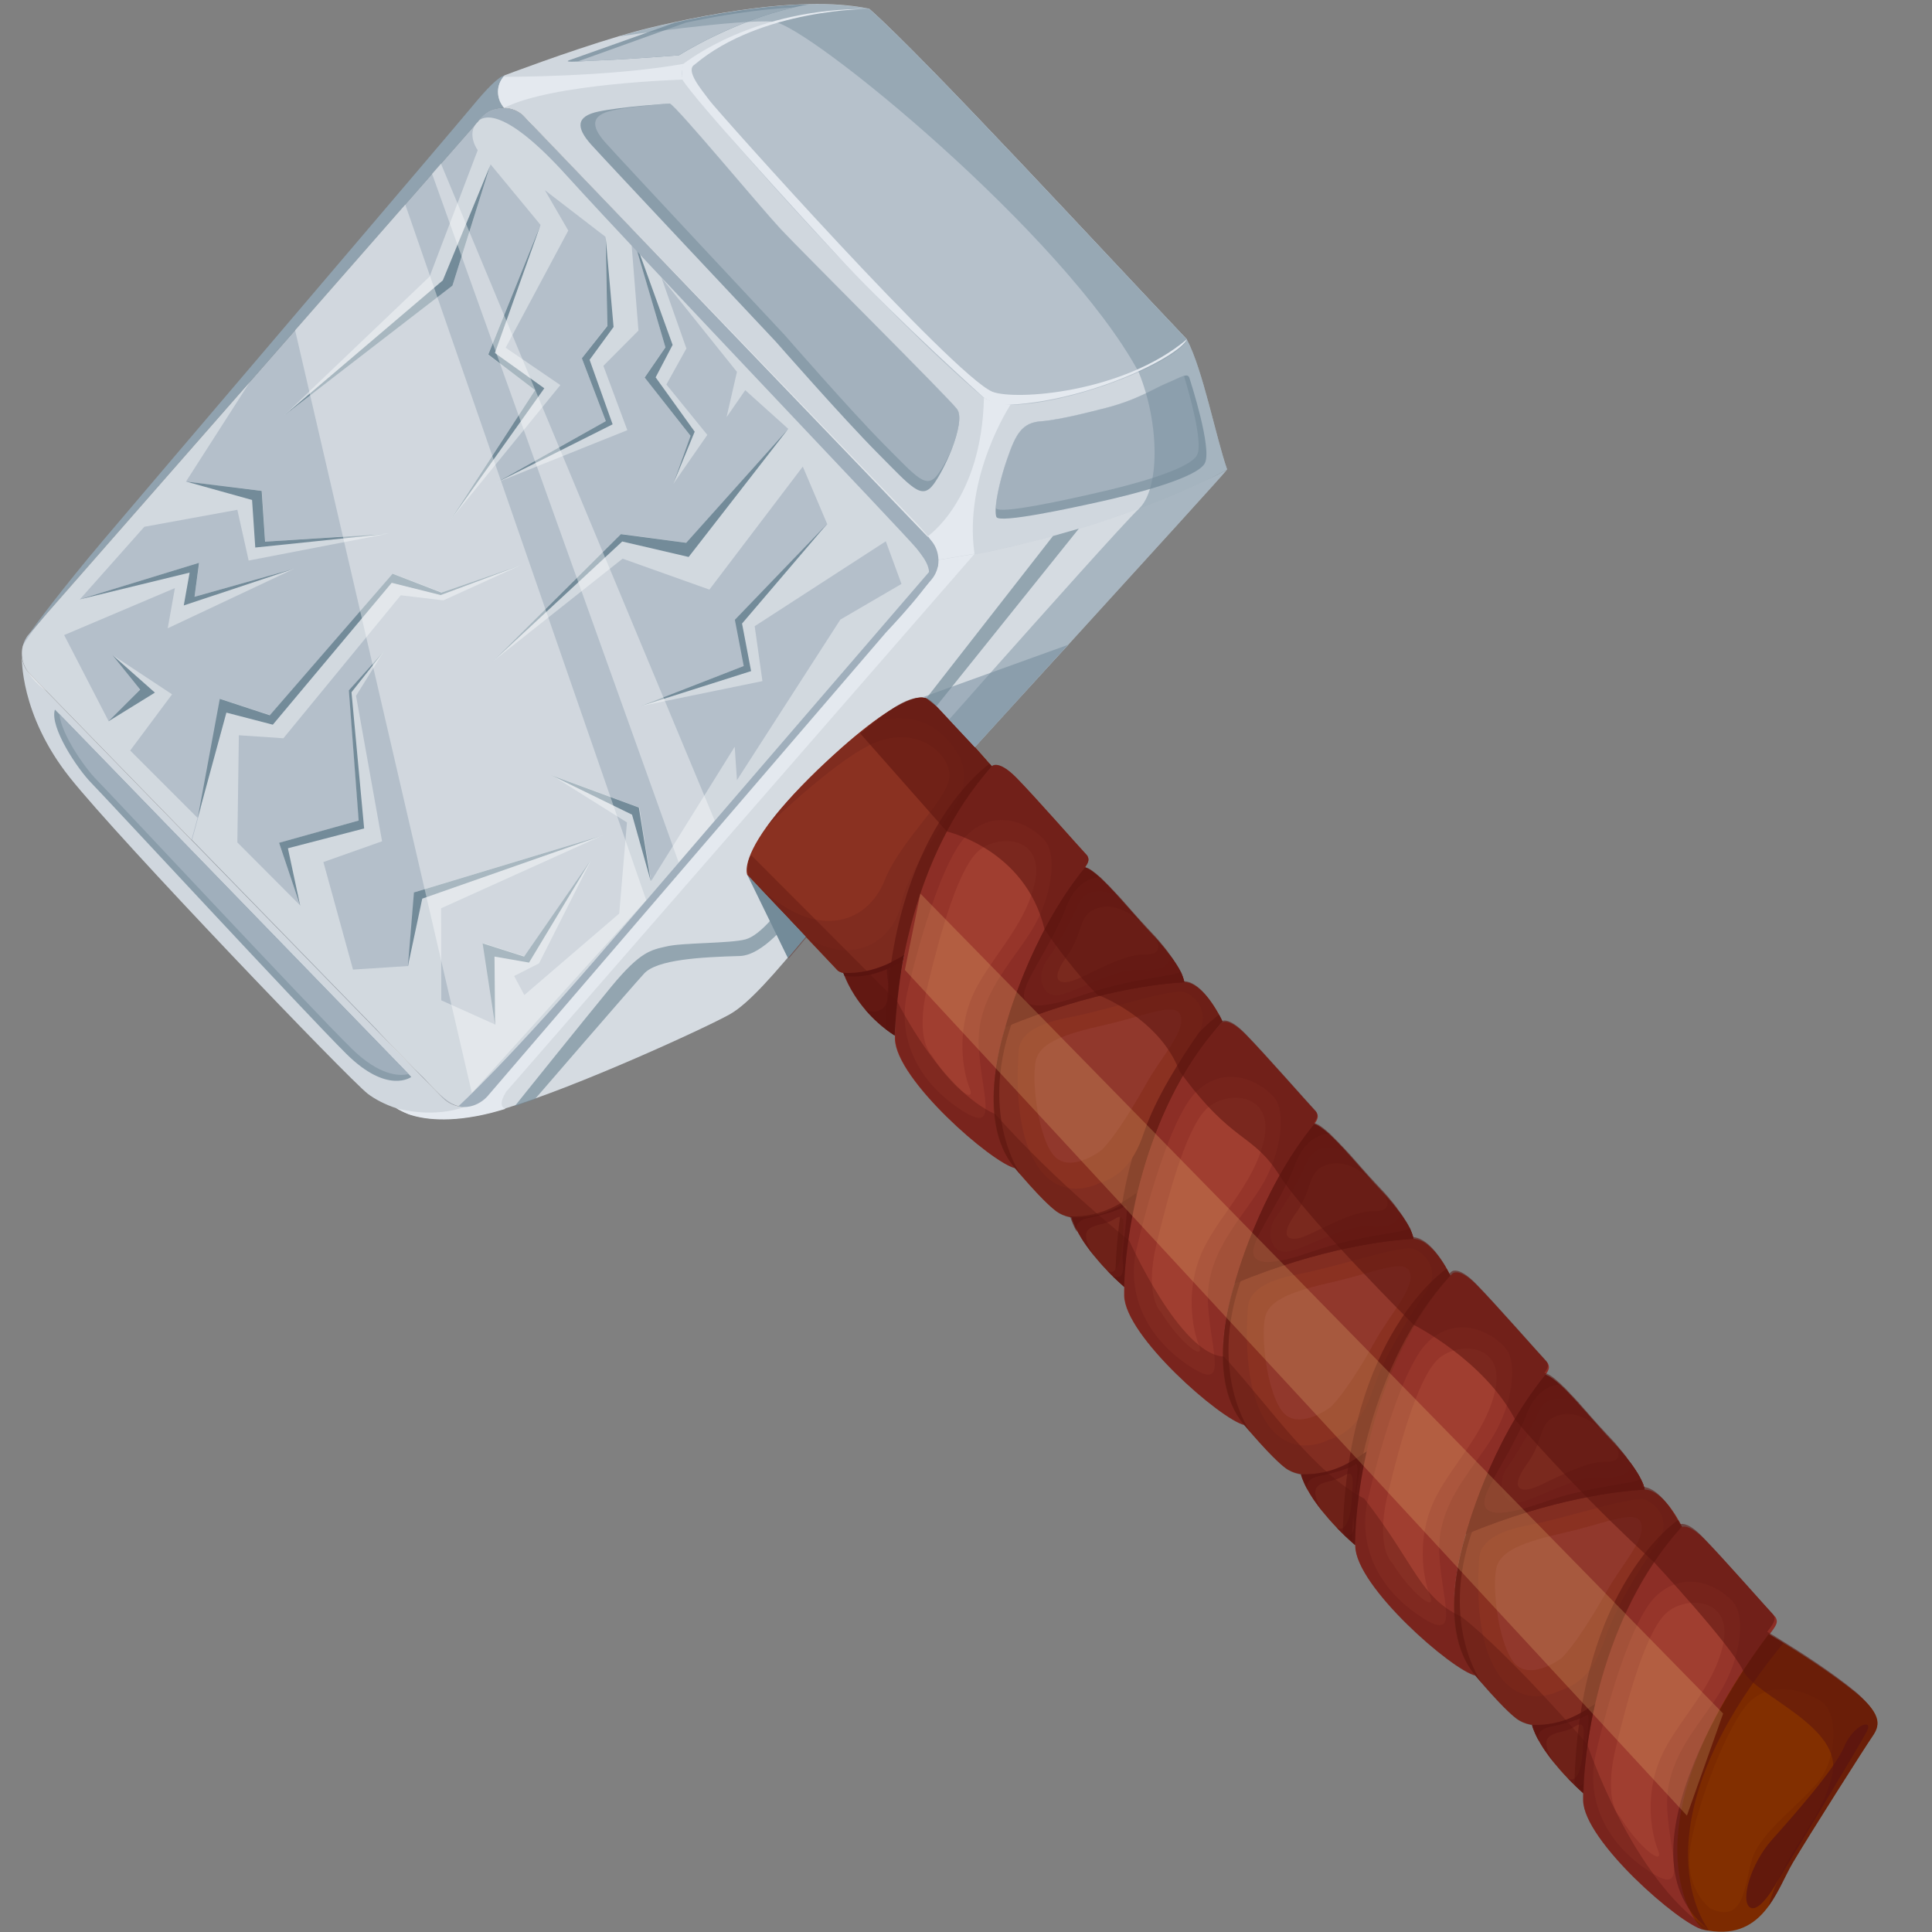 <?xml version="1.0" encoding="utf-8"?>
<!-- Generator: Adobe Illustrator 21.1.0, SVG Export Plug-In . SVG Version: 6.00 Build 0)  -->
<svg version="1.1" id="Слой_1" xmlns="http://www.w3.org/2000/svg" xmlns:xlink="http://www.w3.org/1999/xlink" x="0px" y="0px"
	 viewBox="0 0 1024 1024" style="enable-background:new 0 0 1024 1024;" xml:space="preserve">
<rect x="0" y="0" width="1024" height="1024" fill="#808080" stroke="none"/>
<style type="text/css">
	.st0{fill:#B4BFCA;}
	.st1{fill:#D0D7DE;}
	.st2{fill:#8A9DAA;}
	.st3{fill:#A0AFBC;}
	.st4{fill:#90A2AF;}
	.st5{fill:#D5DBE1;}
	.st6{fill:#B6C1CB;}
	.st7{fill:#E4E9EF;}
	.st8{fill:#8A3121;}
	.st9{fill:#822D21;}
	.st10{fill:#7A291E;}
	.st11{fill:#681B15;}
	.st12{opacity:0.6;fill:#7A291E;}
	.st13{fill:#8C2E26;}
	.st14{opacity:0.71;fill:#5B1410;}
	.st15{fill:#5B1410;}
	.st16{opacity:0.56;fill:#5B1410;}
	.st17{fill:#96352A;}
	.st18{fill:#A03E30;}
	.st19{opacity:0.71;fill:#701F19;}
	.st20{fill:#701F19;}
	.st21{opacity:0.36;fill:#5B1410;}
	.st22{fill:#91382C;}
	.st23{fill:#6D1E18;}
	.st24{fill:#7C2A00;}
	.st25{fill:#822F00;}
	.st26{opacity:0.55;fill:#5B1410;}
	.st27{opacity:0.67;fill:#738B99;}
	.st28{fill:#738B99;}
	.st29{opacity:0.56;fill:#B6C1CB;}
	.st30{opacity:0.64;}
	.st31{opacity:0.63;fill:#FFFFFF;}
	.st32{opacity:0.77;fill:#5B1410;}
	.st33{opacity:0.45;fill:#738B99;}
	.st34{opacity:0.38;fill:#FFFFFF;}
	.st35{opacity:0.2;fill:#FFE088;}
</style>
<g>
	<path class="st0" d="M497.4,296.8c0,3.7-1.2,7.5-3.8,10.5l-4.6,5.4L258.2,581.1c-3.1,3.7-7.6,5.5-12,5.5c-4.1,0-8.3-1.6-11.5-4.8
		l-10.5-10.7L16.1,357.4c-2.6-2.7-4.1-6-4.4-9.5c-0.3-3.4,0.4-7,2.3-10c0,0,0,0,0,0c0.3-0.6,0.7-1.1,1.2-1.6
		c0.1-0.1,0.2-0.3,0.3-0.4L252.7,65.1c0,0,0,0,0,0l0,0l0,0l2.1-2.3c0.7-0.8,1.4-1.5,2.2-2.1c2.9-2.3,6.5-3.4,10.1-3.3
		c4,0.1,8.1,1.7,11.1,4.9L493,285.9C495.9,288.9,497.3,292.8,497.4,296.8z"/>
	<path class="st1" d="M246.2,586.7c-12.2,5.1-25.4,4.2-36.1,0.7c0,0,0,0,0,0c-6.1-2-11.4-4.8-15.2-7.7
		c-10.5-8.2-131.1-134-157.9-167.6c-26.7-33.6-25.4-64.1-25.4-64.1c0.3,3.5,1.8,6.8,4.4,9.5l208.2,213.7l10.5,10.7
		C237.9,585.1,242.1,586.7,246.2,586.7z"/>
	<path class="st2" d="M218,570.8c0,0-12.5,9.5-34.4-12.2C161.7,536.9,56,422.7,48.5,415.1c-7.5-7.6-22.3-29.8-19.4-39l2.4,2.4
		l185,190.7L218,570.8z"/>
	<path class="st3" d="M216.5,569.3c-5.3,1.2-15.8,0.6-30.3-13.7c-21.9-21.5-127.5-134.8-135-142.3c-6.5-6.6-18.7-24.2-19.7-34.7
		L216.5,569.3z"/>
	<path class="st4" d="M267.2,57.2C267.2,57.2,267.1,57.2,267.2,57.2c-3.6,0-7.2,1.1-10.1,3.4c-0.8,0.6-1.5,1.3-2.2,2.1L15.5,335.8
		c-0.1,0.1-0.2,0.3-0.3,0.4c3.9-5.4,17.3-23.6,39.2-49.5C80.7,255.6,242.4,66,250.1,56.6s14.5-16.4,17.5-16.6
		C265,42.3,261.5,50.2,267.2,57.2z"/>
	<path class="st5" d="M650.4,248.8c-0.9,1.5-40,44.4-84.1,92.8l-7.2,7.8c-14.2,15.5-28.7,31.4-42.4,46.5c-2.4,2.6-4.7,5.2-7,7.7
		c-2.2,2.4-4.3,4.8-6.5,7.1c-4.9,5.3-9.6,10.5-14.1,15.5c-22.2,24.5-39.5,43.5-45.3,50.3c-3.1,3.6-6.3,7.3-9.4,11
		c-2.5,3-5,5.9-7.4,8.8c-15.5,18.6-29.7,35.4-40.2,41.3c-13.2,7.4-80.9,38.4-119,49.9c0,0,0,0,0,0c-2.8,0.8-5.4,1.6-7.8,2.2
		c-22.4,5.6-36.3,3.2-43.6,0.7c-4.2-1.5-6.2-3-6.4-3.1c0,0,0,0,0,0c0,0,0.1,0,0.2,0c0,0,0.1,0,0.1,0c10.6,3.4,23.7,4.2,35.8-0.8
		c4.4,0,8.8-1.9,12-5.5l230.7-268.5l4.6-5.4c2.6-3,3.9-6.8,3.8-10.5l0.2,0c0,0,0,0,0.1,0c0.1,0,0.1,0,0.2,0c0,0,0.1,0,0.1,0
		c1.2-0.2,2.4-0.4,3.6-0.5c0.6-0.1,1.1-0.2,1.7-0.3c0.6-0.1,1.3-0.2,1.9-0.3c1-0.2,2-0.3,3-0.5c0.3,0,0.6-0.1,0.8-0.1
		c0.5-0.1,0.9-0.2,1.4-0.2c1.3-0.2,2.5-0.4,3.7-0.7c0.8-0.1,1.6-0.3,2.3-0.4c0,0,0,0,0.1,0c1.1-0.2,2.3-0.4,3.4-0.6
		c0.6-0.1,1.1-0.2,1.7-0.3c2.3-0.4,4.5-0.9,6.7-1.4c0.6-0.1,1.1-0.2,1.7-0.4c0.4-0.1,0.8-0.2,1.2-0.3c0.5-0.1,1-0.2,1.5-0.3
		c1.4-0.3,2.9-0.6,4.3-1c0.4-0.1,0.8-0.2,1.2-0.3c0.5-0.1,1-0.2,1.5-0.4c0.5-0.1,1.1-0.2,1.6-0.4c0.5-0.1,1.1-0.2,1.6-0.4
		c0.5-0.1,1.1-0.3,1.6-0.4c2.1-0.5,4.2-1,6.2-1.5c0.9-0.2,1.9-0.5,2.8-0.7c0.1,0,0.2,0,0.3-0.1c2-0.5,4-1.1,6-1.6
		c1-0.3,2-0.5,2.9-0.8c7-2,13.8-4,20.1-6c0.5-0.2,1-0.3,1.4-0.5c0.5-0.2,0.9-0.3,1.4-0.5c0.5-0.2,0.9-0.3,1.4-0.5
		c0.9-0.3,1.9-0.6,2.8-0.9c0.5-0.2,0.9-0.3,1.4-0.5c1.5-0.5,2.9-1,4.3-1.5c0.6-0.2,1.3-0.4,1.9-0.7c2.1-0.8,4.2-1.5,6.3-2.3
		c0.6-0.2,1.2-0.4,1.8-0.7c0.7-0.3,1.5-0.6,2.2-0.8c0,0,0,0,0,0c0.7-0.3,1.4-0.5,2.1-0.8c0.5-0.2,1-0.4,1.5-0.6
		c0.6-0.2,1.1-0.4,1.7-0.7c0.3-0.1,0.7-0.3,1-0.4c0.5-0.2,1.1-0.4,1.6-0.6c0.4-0.1,0.7-0.3,1.1-0.4c0.8-0.3,1.5-0.6,2.2-0.9
		c0.6-0.3,1.3-0.5,1.9-0.8c3.4-1.4,6.6-2.8,9.4-4.1c0.5-0.2,1-0.5,1.6-0.7c0.5-0.2,1-0.5,1.5-0.7c0.2-0.1,0.5-0.2,0.7-0.3
		c1-0.4,1.9-0.9,2.8-1.3c0.2-0.1,0.4-0.2,0.7-0.3C643.9,252.5,648.4,250.1,650.4,248.8z"/>
	<path class="st1" d="M650.4,248.8c-2.1,1.3-6.5,3.7-13,6.7c-0.2,0.1-0.4,0.2-0.7,0.3c-0.9,0.4-1.8,0.8-2.8,1.3
		c-0.2,0.1-0.5,0.2-0.7,0.3c-0.5,0.2-1,0.4-1.5,0.7c-0.5,0.2-1,0.5-1.6,0.7c-2.9,1.3-6,2.6-9.4,4.1c-0.6,0.3-1.2,0.5-1.9,0.8
		c-0.7,0.3-1.5,0.6-2.2,0.9c-0.4,0.1-0.7,0.3-1.1,0.4c-0.5,0.2-1.1,0.4-1.6,0.6c-0.3,0.1-0.7,0.3-1,0.4c-0.6,0.2-1.1,0.4-1.7,0.7
		c-0.5,0.2-1,0.4-1.5,0.6c-0.7,0.3-1.4,0.5-2.1,0.8c0,0,0,0,0,0c-0.7,0.3-1.5,0.6-2.2,0.8c-0.6,0.2-1.2,0.5-1.8,0.7
		c-2,0.8-4.1,1.5-6.3,2.3c-0.6,0.2-1.3,0.4-1.9,0.7c-1.4,0.5-2.8,1-4.3,1.5c-0.5,0.2-0.9,0.3-1.4,0.5c-0.9,0.3-1.8,0.6-2.8,0.9
		c-0.5,0.2-0.9,0.3-1.4,0.5c-0.5,0.2-0.9,0.3-1.4,0.5c-0.5,0.2-0.9,0.3-1.4,0.5c-6.3,2-13,4.1-20.1,6c-1,0.3-1.9,0.5-2.9,0.8
		c-2,0.5-4,1.1-6,1.6c-0.1,0-0.2,0-0.3,0.1c-0.9,0.2-1.8,0.5-2.8,0.7c-2.1,0.5-4.1,1-6.2,1.5c-0.5,0.1-1.1,0.3-1.6,0.4
		c-0.5,0.1-1.1,0.3-1.6,0.4c-0.5,0.1-1.1,0.2-1.6,0.4c-0.5,0.1-1,0.2-1.5,0.4c-0.4,0.1-0.8,0.2-1.2,0.3c-1.4,0.3-2.9,0.6-4.3,1
		c-0.5,0.1-1,0.2-1.5,0.3c-0.4,0.1-0.8,0.2-1.2,0.3c-0.6,0.1-1.1,0.2-1.7,0.4c-2.2,0.5-4.5,0.9-6.7,1.4c-0.6,0.1-1.1,0.2-1.7,0.3
		c-1.1,0.2-2.2,0.4-3.4,0.6c0,0,0,0-0.1,0c-0.8,0.1-1.6,0.3-2.3,0.4c-1.2,0.2-2.5,0.4-3.7,0.7c-0.5,0.1-0.9,0.2-1.4,0.2
		c-0.3,0-0.5,0.1-0.8,0.1c-1,0.2-2,0.3-3,0.5c-0.6,0.1-1.3,0.2-1.9,0.3c-0.6,0.1-1.1,0.2-1.7,0.3c-1.2,0.2-2.4,0.4-3.6,0.5
		c0,0-0.1,0-0.1,0c-0.1,0-0.1,0-0.2,0c0,0-0.1,0-0.1,0l-0.2,0c0-3.9-1.5-7.8-4.4-10.8l-1.4-1.5L278.2,62.1c-3-3.2-7.1-4.8-11.1-4.9
		c0,0,0,0,0-0.1c-0.3-0.3-0.5-0.6-0.7-0.9c-0.3-0.5-0.6-0.9-0.9-1.4c-0.2-0.3-0.3-0.6-0.5-0.9c-0.1-0.2-0.1-0.3-0.2-0.5
		c-1.9-5-0.2-9.9,1.7-12.4c0.1-0.1,0.2-0.2,0.3-0.4c0.2-0.3,0.5-0.5,0.7-0.7c0,0,32.3-12.3,60.5-20.7l0,0c5.8-1.7,11.5-3.3,16.6-4.5
		c4-1,8.5-2,13.2-3c0,0,0,0,0,0c20.6-4.5,46.8-9,70.8-9.5c0,0,0,0,0,0c11.5-0.3,22.4,0.4,32,2.4c0,0,0,0,0,0s0,0,0.1,0.1
		c29.1,25.5,126,130.7,168.3,175.1C637.5,195.6,644.6,232.4,650.4,248.8z"/>
	<path class="st6" d="M629.1,179.9c-1.4,4.5-11.7,11.1-25.6,17.3c-20.1,9-48,17.2-68,17.4c-3.8,0-7.3-0.2-10.5-0.8
		c-1.2-1-2.4-2-3.6-3C466.6,164.3,386.1,73.7,361.8,42.2c-1.5-2-2.8-3.7-3.9-5.2c1.5-1.1,3.1-2.2,4.6-3.3l0,0
		c16.1-11.1,32.6-18,47.4-22.2l0,0c28.2-8.2,50.1-6.8,50.9-6.8c0,0,0,0,0,0s0,0,0.1,0.1C489.9,30.3,586.8,135.4,629.1,179.9z"/>
	<path class="st7" d="M266.9,40.7c0,0,55.4,0.3,95.6-6.9c-1.6,3.3-0.7,8.4-0.7,8.4s-69.5,2-94.6,15
		C264.1,53.6,261.9,46.5,266.9,40.7z"/>
	<path class="st7" d="M491.5,284.4c0,0,28.9-19.3,30-73.7c3.6,3,14.1,3.8,14.1,3.8s-25,38-19.1,79c-9.6,1.7-19.1,3.2-19.1,3.2
		S495.3,288.4,491.5,284.4z"/>
	<path class="st7" d="M268.4,578.5c0,0-5.4,7.7-0.4,9.2c0,0,0,0,0,0c-2.8,0.8-5.4,1.6-7.8,2.2c-22.4,5.6-36.3,3.2-43.6,0.7
		c-3.8-1.6-6.2-3-6.4-3.1c0,0,0,0,0,0c0,0,0.1,0,0.2,0c0,0,0.1,0,0.1,0c2.5,0.7,19.4,5,35.8-0.8c4.4,0,8.8-1.9,12-5.5l230.7-268.5
		l4.6-5.4c2.6-3,3.9-6.8,3.8-10.5l19.1-3.2L268.4,578.5z"/>
	<path class="st8" d="M525.7,406.2c0,0-27.6,28.1-44,97.8c-4.8,6.3-29.4,15.9-37.6,10.5l-16.9-17.9l-28.6-30.2c0,0-0.1,0-0.1-0.1
		l-2.4-2.5c0,0-3.5-6.7,10.5-26c0,0,0,0,0,0c5.6-7.7,14.1-17.5,26.7-29.7c12-11.5,21.8-19.8,29.8-25.7c0,0,0,0,0,0
		c16.1-11.9,24.6-14,28.3-12.1C496.9,373,525.7,406.2,525.7,406.2z"/>
	<path class="st9" d="M532.9,544.2c0,0,47.3-22.6,94.8-23.7c10.9,0.3,20.3,20.9,20.3,20.9s-28,30.4-44.7,91.5
		c-19.7,14.9-35.8,14.8-43.6,9s-21.9-22.9-21.9-22.9S515.3,602,532.9,544.2z"/>
	<path class="st10" d="M627.7,520.6c-13.4,0.8-48.5,4.5-94.8,23.7c0,0,12.5-48.1,42.2-84.5c2,0.6,4.7,2.6,7.7,5.2c0,0,0,0,0,0
		c3,2.7,6.3,6.2,9.5,9.7c0,0,0,0,0,0c5.1,5.6,10.2,11.6,13.8,15.5c0.4,0.4,0.7,0.7,1,1.1c0,0,0,0,0.1,0.1c0,0,0,0,0,0
		c1.3,1.4,2.7,2.9,4.2,4.5c0,0,0,0,0.1,0.1c0,0,0,0,0,0c2.5,2.8,5.1,5.8,7.5,8.9c0,0.1,0.1,0.1,0.1,0.2c2.6,3.3,4.8,6.7,6.4,9.8
		C626.7,516.9,627.4,518.9,627.7,520.6z"/>
	<path class="st10" d="M603.3,632.9c-5.1,25.9-6.2,40-6.7,49.8c-2.2-1.9-4.2-3.8-6-5.5c-1.3-1.3-2.5-2.5-3.7-3.7c0,0,0,0,0,0
		c-2.9-3-5.4-5.9-7.5-8.5c0,0,0,0,0,0c-3.7-4.6-6.2-8.4-7.9-11.5c-2.9-5.3-3.5-8.2-3.5-8.2C585.3,645.8,595.1,638.4,603.3,632.9z"/>
	<path class="st11" d="M479.1,506.3c-1.6,7.5-3.7,23.9-5,42.5c-6.5-4.2-11.5-9-15.4-13.5l0,0c-8.9-10.4-11.7-19.7-11.7-19.7
		c8.9,1.2,19-2.5,25.8-5.9C475.5,508.4,477.7,507.2,479.1,506.3z"/>
	<path class="st12" d="M525.7,406.2c0,0-27.6,28.1-44,97.8c-4.8,6.3-29.4,15.9-37.6,10.5l-45.5-48.1c33.2,34.2,61.1,23.1,70.2,0.4
		c9.3-23.3,36.3-44.8,34.4-57.3c-1.9-12.5-18.7-24.3-39.2-16c-20.1,8.2-56.1,43.2-57.3,44.3c5.6-7.7,14.1-17.5,26.7-29.7
		c36.2-34.6,52.6-40.6,58.1-37.8C496.9,373,525.7,406.2,525.7,406.2z"/>
	<path class="st12" d="M525.7,406.2c0,0-27.6,28.1-44,97.8c-4.8,6.3-29.4,15.9-37.6,10.5l-16.9-17.9c24.7,16.1,46.2,2,50.2-16.8
		c4.1-18.8,20.5-39.7,28.6-52.8c8.1-13.1,7-25.7-7.5-38.6c-14.3-12.8-34.7-6.1-35.2-5.9c16.1-11.9,24.6-14,28.3-12.1
		C496.9,373,525.7,406.2,525.7,406.2z"/>
	<path class="st13" d="M569.6,467c-6.9,8.9-68,109.8-31.7,152.1c-12.4-2.9-63.2-47.1-63.6-68.5c0-0.7,0-1.3,0-2.1
		c0.1-23.7,8.4-94.7,51.4-142.3c0,0,3.3-3.9,13.2,6.2c9.9,10.1,32.8,36.2,37.4,41.1C578,456.6,576.5,458.1,569.6,467z"/>
	<path class="st14" d="M479.1,506.3c-1.6,7.5-3.7,23.9-5,42.5c-6.5-4.2-11.5-9-15.4-13.5c0.3,0.1,8.6,3.4,11.4-4.3
		c2.9-7.8-2.5-18.2,1.5-20.5c0.4-0.2,0.8-0.5,1.2-0.9C475.5,508.4,477.7,507.2,479.1,506.3z"/>
	<path class="st15" d="M447.6,517.2c0,0,13.8,3.1,30.9-8.1c0.5-2.8,0.5-2.8,0.5-2.8s-14.7,10.5-32.1,9.3
		C447.4,516.7,447.6,517.2,447.6,517.2z"/>
	<path class="st16" d="M525.7,406.2c-43,47.6-51.3,118.6-51.4,142.3l-0.1,0.3c0,0,0,0-4.8-3.4c2.5-105.1,55.2-140.7,55.2-140.7
		L525.7,406.2z"/>
	<path class="st16" d="M648,541.5c-43,47.6-51.8,116.4-52,140.1l-0.1,0.3c0,0-1-0.8-4.8-4.3c2.5-105.1,55.1-139.8,55.1-139.8
		L648,541.5z"/>
	<path class="st17" d="M481.2,524.6c0,0,15.2-67.4,32-82.7c16.8-15.3,35.8-2.9,41.2,4.4c5.5,7.3,3.7,28.6-7.7,47
		c-11.4,18.3-29.7,35.6-27.9,62.5s11.9,47.8-12.7,30.2C481.6,568.3,476.2,544.1,481.2,524.6z"/>
	<path class="st18" d="M494,559.5c0,0-9.4-7.7-2.4-36.8c7-29.1,16.8-64.2,28-72.5c11.2-8.4,34-6.2,28.9,17.6
		c-5.1,23.8-25.3,41.7-33.3,60.6c-8,18.8-5.1,38.7-1.3,48.3C517.7,586.3,503.6,575.5,494,559.5z"/>
	<path class="st19" d="M627.7,520.6c-13.4,0.8-48.5,4.5-94.8,23.7c0,0,12.5-48.1,42.2-84.5c7.3,2.2,22.8,21.7,31.1,30.5
		c-3.2-3.2-12.8-11.7-23-9.3c-12.4,2.9-8.1,12.6-17.7,25.8c-9.6,13.2-4,15.7,4.2,12.6c8.2-3.2,25.6-13.8,36.9-13.5
		c11.3,0.4,6.5-8.1,4.9-9.9C618.7,503.9,626.7,514.2,627.7,520.6z"/>
	<path class="st20" d="M627.7,520.6c-13.4,0.8-48.5,4.5-94.8,23.7c0,0,12.5-48.1,42.2-84.5c4.1,1.2,10.7,7.8,17.2,15
		c-0.4-0.2-15.4-7.7-20.9,4.7c-5.6,12.6-11.5,22.3-16.8,29.8c-5.3,7.5-2.8,20.2,7.4,17.9c10.2-2.2,29.6-14.3,42.8-13.1
		s17.6-5,14.3-9.1C623.5,510.7,627.1,516.4,627.7,520.6z"/>
	<path class="st21" d="M627.7,520.6c-13.4,0.8-48.5,4.5-94.8,23.7c0,0,12.5-48.1,42.2-84.5c2,0.6,4.7,2.6,7.7,5.2
		c-0.3,0-11.6-0.5-17.8,16c-6.3,16.7-19.1,34.7-21.7,43.1c-2.6,8.4,2.8,13.1,30.3,3.4c27-9.5,51.5-10.1,51.8-12.7
		C626.7,516.9,627.4,518.9,627.7,520.6z"/>
	<path class="st8" d="M582.6,627.1c0,0-19.5,10.7-32.6-8.9c-13.1-19.6-10.6-52.9-10.1-61c0.5-8.2,7.7-14.4,27.4-18.1
		c19.7-3.7,54.5-15.7,60.7-13.2c6.1,2.5,14.3,11.4,6.2,23.2c-8.1,11.8-21.7,32.7-27.9,51.2C600.2,618.9,590.9,624.5,582.6,627.1z"/>
	<path class="st16" d="M532.9,544.2c0,0-16.8,48.8,4.9,74.8c3.6,4.2,3.6,4.2,3.6,4.2s-22.5-30.6-5.3-80.4
		C535.2,543.3,532.9,544.2,532.9,544.2z"/>
	<path class="st22" d="M583.7,609.7c0,0-17.6,13.5-26,1.7c-8.4-11.8-11.2-42.6-8.3-50.6c2.9-8.1,13.7-12.5,36.3-17.6
		s38.3-12.9,40.2-4.3s-10.7,21.6-18.6,35.9C599.3,589,590.5,603,583.7,609.7z"/>
	<path class="st23" d="M603.3,632.9c-5.1,25.9-6.2,40-6.7,49.8c-3.7-3.2-6.9-6.3-9.7-9.2c6.1,3.7,7.9-9.6,8.2-16.9
		s1.6-14.3-4.2-10.6c-5.9,3.7-11,2.5-14.3,6c-3.2,3.5,2.6,12.6,2.9,13c-9.9-12.3-11.4-19.8-11.4-19.8
		C585.3,645.8,595.1,638.4,603.3,632.9z"/>
	<path class="st16" d="M602.5,632.2c-5.1,25.9-6.2,40-6.7,49.8c-2.2-1.9-4.2-3.8-6-5.5c6.2,1.8,5.7-3.9,5.2-8.9
		c-0.5-5,4.1-30.5,1.2-28.3c-2.8,2.1-11.3,4.6-19.5,6.3c-8.2,1.7-6,7.3-6,7.3l0,0c-2.9-5.3-3.5-8.2-3.5-8.2
		C584.5,645.1,594.3,637.6,602.5,632.2z"/>
	<g>
		<path class="st9" d="M654.4,680.3c0,0,47.3-22.6,94.8-23.7c10.9,0.3,20.3,20.9,20.3,20.9s-28,30.4-44.7,91.5
			c-19.7,14.9-35.8,14.8-43.6,9c-7.7-5.8-21.9-22.9-21.9-22.9S636.8,738.1,654.4,680.3z"/>
		<path class="st10" d="M749.2,656.6c-13.4,0.8-48.5,4.5-94.8,23.7c0,0,12.5-48.1,42.2-84.5c2,0.6,4.7,2.6,7.7,5.2c0,0,0,0,0,0
			c3,2.7,6.3,6.2,9.5,9.7c0,0,0,0,0,0c5.1,5.6,10.2,11.6,13.8,15.5c0.4,0.4,0.7,0.7,1,1.1c0,0,0,0,0.1,0.1c0,0,0,0,0,0
			c1.3,1.4,2.7,2.9,4.2,4.5c0,0,0,0,0.1,0.1c0,0,0,0,0,0c2.5,2.8,5.1,5.8,7.5,8.9c0,0.1,0.1,0.1,0.1,0.2c2.6,3.3,4.8,6.7,6.4,9.8
			C748.2,653,748.9,654.9,749.2,656.6z"/>
		<path class="st10" d="M724.8,769c-5.1,25.9-6.1,40.2-6.5,50c-2.2-1.9-4.4-3.9-6.2-5.7c-1.3-1.3-2.5-2.5-3.7-3.7c0,0,0,0,0,0
			c-2.9-3-5.4-5.9-7.5-8.5c0,0,0,0,0,0c-3.7-4.6-6.2-8.4-7.9-11.5c-2.9-5.3-3.5-8.2-3.5-8.2C706.8,781.9,716.6,774.5,724.8,769z"/>
		<path class="st13" d="M691.1,603.1c-6.9,8.9-68,109.8-31.7,152.1c-12.4-2.9-63.2-47.1-63.6-68.5c0-0.7,0-1.3,0-2.1
			c0.1-23.7,8.4-94.7,51.4-142.3c0,0,3.3-3.9,13.2,6.2c9.9,10.1,32.8,36.2,37.4,41.1C699.5,592.7,698,594.2,691.1,603.1z"/>
		<path class="st17" d="M602.7,660.7c0,0,15.2-67.4,32-82.7s35.8-2.9,41.2,4.4s3.7,28.6-7.7,47c-11.4,18.3-29.7,35.6-27.9,62.5
			c1.8,26.9,11.9,47.8-12.7,30.2C603.1,704.4,597.7,680.2,602.7,660.7z"/>
		<path class="st18" d="M615.5,695.6c0,0-9.4-7.7-2.4-36.8c7-29.1,16.8-64.2,28-72.5c11.2-8.4,34-6.2,28.9,17.6
			c-5.1,23.8-25.3,41.7-33.3,60.6c-8,18.8-5.1,38.7-1.3,48.3C639.2,722.4,625.1,711.6,615.5,695.6z"/>
		<path class="st19" d="M749.2,656.6c-13.4,0.8-48.5,4.5-94.8,23.7c0,0,12.5-48.1,42.2-84.5c7.3,2.2,22.8,21.7,31.1,30.5
			c-3.2-3.2-12.8-11.7-23-9.3c-12.4,2.9-8.1,12.6-17.7,25.8c-9.6,13.2-4,15.7,4.2,12.6c8.2-3.2,25.6-13.8,36.9-13.5
			c11.3,0.4,6.5-8.1,4.9-9.9C740.2,639.9,748.2,650.2,749.2,656.6z"/>
		<path class="st20" d="M749.2,656.6c-13.4,0.8-48.5,4.5-94.8,23.7c0,0,12.5-48.1,42.2-84.5c4.1,1.2,10.7,7.8,17.2,15
			c-0.4-0.2-15.4-7.7-20.9,4.7c-5.6,12.6-11.5,22.3-16.8,29.8c-5.3,7.5-2.8,20.2,7.4,17.9c10.2-2.2,29.6-14.3,42.8-13.1
			c13.2,1.2,17.6-5,14.3-9.1C745,646.8,748.5,652.5,749.2,656.6z"/>
		<path class="st21" d="M749.2,656.6c-13.4,0.8-48.5,4.5-94.8,23.7c0,0,12.5-48.1,42.2-84.5c2,0.6,4.7,2.6,7.7,5.2
			c-0.3,0-11.6-0.5-17.8,16c-6.3,16.7-19.1,34.7-21.7,43.1c-2.6,8.4,2.8,13.1,30.3,3.4c27-9.5,51.5-10.1,51.8-12.7
			C748.2,653,748.9,654.9,749.2,656.6z"/>
		<path class="st8" d="M704.1,763.2c0,0-19.5,10.7-32.6-8.9c-13.1-19.6-10.6-52.9-10.1-61c0.5-8.2,7.7-14.4,27.4-18.1
			c19.7-3.7,54.5-15.7,60.7-13.2c6.1,2.5,14.3,11.4,6.2,23.2s-21.7,32.7-27.9,51.2S712.4,760.6,704.1,763.2z"/>
		<path class="st16" d="M654.4,680.3c0,0-16.8,48.8,4.9,74.8c3.6,4.2,3.6,4.2,3.6,4.2s-22.5-30.6-5.3-80.4
			C656.7,679.4,654.4,680.3,654.4,680.3z"/>
		<path class="st22" d="M705.2,745.8c0,0-17.6,13.5-26,1.7s-11.2-42.6-8.3-50.6c2.9-8.1,13.7-12.5,36.3-17.6
			c22.6-5.2,38.3-12.9,40.2-4.3c1.9,8.6-10.7,21.6-18.6,35.9S712,739.1,705.2,745.8z"/>
		<path class="st23" d="M724.8,769c-5.1,25.9-6.2,40-6.7,49.8c-3.7-3.2-6.9-6.3-9.7-9.2c6.1,3.7,7.9-9.6,8.2-16.9
			c0.3-7.4,1.6-14.3-4.2-10.6c-5.9,3.7-11,2.5-14.3,6c-3.2,3.5,2.6,12.6,2.9,13c-9.9-12.3-11.4-19.8-11.4-19.8
			C706.8,781.9,716.6,774.5,724.8,769z"/>
		<path class="st16" d="M724.8,769c-5.1,25.9-6.1,40-6.5,49.8c-2.2-1.9-4.3-3.7-6.2-5.5c6.2,1.8,5.7-3.9,5.2-8.9
			c-0.5-5,4.1-30.5,1.2-28.3c-2.8,2.1-11.3,4.6-19.5,6.3c-8.2,1.7-6,7.3-6,7.3l0,0c-2.9-5.3-3.5-8.2-3.5-8.2
			C706.8,781.9,716.6,774.5,724.8,769z"/>
	</g>
	<g>
		<path class="st9" d="M777,813.2c0,0,47.3-22.6,94.8-23.7c10.9,0.3,20.3,20.9,20.3,20.9s-28,30.4-44.7,91.5
			c-19.7,14.9-35.8,14.8-43.6,9c-7.7-5.8-21.9-22.9-21.9-22.9S759.3,871,777,813.2z"/>
		<path class="st10" d="M871.7,789.5c-13.4,0.8-48.5,4.5-94.8,23.7c0,0,12.5-48.1,42.2-84.5c2,0.6,4.7,2.6,7.7,5.2c0,0,0,0,0,0
			c3,2.7,6.3,6.2,9.5,9.7c0,0,0,0,0,0c5.1,5.6,10.2,11.6,13.8,15.5c0.4,0.4,0.7,0.7,1,1.1c0,0,0,0,0.1,0.1c0,0,0,0,0,0
			c1.3,1.4,2.7,2.9,4.2,4.5c0,0,0,0,0.1,0.1c0,0,0,0,0,0c2.5,2.8,5.1,5.8,7.5,8.9c0,0.1,0.1,0.1,0.1,0.2c2.6,3.3,4.8,6.7,6.4,9.8
			C870.7,785.8,871.5,787.8,871.7,789.5z"/>
		<path class="st10" d="M847.3,901.9c-5.1,25.9-6.2,40-6.7,49.8c-2.2-1.9-4.2-3.8-6-5.5c-1.3-1.3-2.5-2.5-3.7-3.7c0,0,0,0,0,0
			c-2.9-3-5.4-5.9-7.5-8.5c0,0,0,0,0,0c-3.7-4.6-6.2-8.4-7.9-11.5c-2.9-5.3-3.5-8.2-3.5-8.2C829.4,914.7,839.1,907.3,847.3,901.9z"
			/>
		<path class="st13" d="M813.6,735.9c-6.9,8.9-68,109.8-31.7,152.1c-12.4-2.9-63.2-47.1-63.6-68.5c0-0.7,0-1.3,0-2.1
			c0.1-23.7,8.4-94.7,51.4-142.3c0,0,3.3-3.9,13.2,6.2c9.9,10.1,32.8,36.2,37.4,41.1C822,725.6,820.6,727.1,813.6,735.9z"/>
		<path class="st17" d="M725.3,793.5c0,0,15.2-67.4,32-82.7s35.8-2.9,41.2,4.4c5.5,7.3,3.7,28.6-7.7,47
			c-11.4,18.3-29.7,35.6-27.9,62.5c1.8,26.9,11.9,47.8-12.7,30.2C725.6,837.3,720.3,813.1,725.3,793.5z"/>
		<path class="st18" d="M738,828.5c0,0-9.4-7.7-2.4-36.8c7-29.1,16.8-64.2,28-72.5c11.2-8.4,34-6.2,28.9,17.6
			c-5.1,23.8-25.3,41.7-33.3,60.6c-8,18.8-5.1,38.7-1.3,48.3C761.8,855.3,747.7,844.4,738,828.5z"/>
		<path class="st19" d="M871.7,789.5c-13.4,0.8-48.5,4.5-94.8,23.7c0,0,12.5-48.1,42.2-84.5c7.3,2.2,22.8,21.7,31.1,30.5
			c-3.2-3.2-12.8-11.7-23-9.3c-12.4,2.9-8.1,12.6-17.7,25.8c-9.6,13.2-4,15.7,4.2,12.6c8.2-3.2,25.6-13.8,36.9-13.5
			c11.3,0.4,6.5-8.1,4.9-9.9C862.8,772.8,870.7,783.1,871.7,789.5z"/>
		<path class="st20" d="M871.7,789.5c-13.4,0.8-48.5,4.5-94.8,23.7c0,0,12.5-48.1,42.2-84.5c4.1,1.2,10.7,7.8,17.2,15
			c-0.4-0.2-15.4-7.7-20.9,4.7c-5.6,12.6-11.5,22.3-16.8,29.8c-5.3,7.5-2.8,20.2,7.4,17.9c10.2-2.2,29.6-14.3,42.8-13.1
			c13.2,1.2,17.6-5,14.3-9.1C867.6,779.6,871.1,785.4,871.7,789.5z"/>
		<path class="st21" d="M871.7,789.5c-13.4,0.8-48.5,4.5-94.8,23.7c0,0,12.5-48.1,42.2-84.5c2,0.6,4.7,2.6,7.7,5.2
			c-0.3,0-11.6-0.5-17.8,16c-6.3,16.7-19.1,34.7-21.7,43.1c-2.6,8.4,2.8,13.1,30.3,3.4c27-9.5,51.5-10.1,51.8-12.7
			C870.7,785.8,871.5,787.8,871.7,789.5z"/>
		<path class="st8" d="M826.7,896.1c0,0-19.5,10.7-32.6-8.9c-13.1-19.6-10.6-52.9-10.1-61c0.5-8.2,7.7-14.4,27.4-18.1
			c19.7-3.7,54.5-15.7,60.7-13.2c6.1,2.5,14.3,11.4,6.2,23.2c-8.1,11.8-21.7,32.7-27.9,51.2C844.3,887.8,835,893.5,826.7,896.1z"/>
		<path class="st16" d="M777,813.2c0,0-16.8,48.8,4.9,74.8c3.6,4.2,3.6,4.2,3.6,4.2s-22.5-30.6-5.3-80.4
			C779.3,812.2,777,813.2,777,813.2z"/>
		<path class="st22" d="M827.8,878.7c0,0-17.6,13.5-26,1.7s-11.2-42.6-8.3-50.6c2.9-8.1,13.7-12.5,36.3-17.6
			c22.6-5.2,38.3-12.9,40.2-4.3s-10.7,21.6-18.6,35.9C843.3,858,834.5,871.9,827.8,878.7z"/>
		<path class="st23" d="M847.3,901.9c-5.1,25.9-6.2,40-6.7,49.8c-3.7-3.2-6.9-6.3-9.7-9.2c6.1,3.7,7.9-9.6,8.2-16.9
			c0.3-7.4,1.6-14.3-4.2-10.6c-5.9,3.7-11,2.5-14.3,6c-3.2,3.5,2.6,12.6,2.9,13c-9.9-12.3-11.4-19.8-11.4-19.8
			C829.4,914.7,839.1,907.3,847.3,901.9z"/>
		<path class="st16" d="M847.3,901.9c-5.1,25.9-6.2,40-6.7,49.8c-2.2-1.9-4.2-3.8-6-5.5c6.2,1.8,5.7-3.9,5.2-8.9
			c-0.5-5,4.1-30.5,1.2-28.3c-2.8,2.1-11.3,4.6-19.5,6.3c-8.2,1.7-6,7.3-6,7.3l0,0c-2.9-5.3-3.5-8.2-3.5-8.2
			C829.4,914.7,839.1,907.3,847.3,901.9z"/>
	</g>
	<g>
		<path class="st13" d="M934.4,870.7c-6.9,8.9-68,109.8-31.7,152.1c-12.4-2.9-63.2-47.1-63.6-68.5c0-0.7,0-1.3,0-2.1
			c0.1-23.7,8.4-94.7,51.4-142.3c0,0,3.3-3.9,13.2,6.2c9.9,10.1,32.8,36.2,37.4,41.1C942.8,860.3,941.4,861.8,934.4,870.7z"/>
		<path class="st17" d="M846.1,928.3c0,0,15.2-67.4,32-82.7c16.8-15.3,35.8-2.9,41.2,4.4c5.5,7.3,3.7,28.6-7.7,47
			c-11.4,18.3-29.7,35.6-27.9,62.5c1.8,26.9,11.9,47.8-12.7,30.2C846.4,972,841.1,947.8,846.1,928.3z"/>
		<path class="st18" d="M858.8,963.2c0,0-9.4-7.7-2.4-36.8c7-29.1,16.8-64.2,28-72.5s34-6.2,28.9,17.6
			c-5.1,23.8-25.3,41.7-33.3,60.6c-8,18.8-5.1,38.7-1.3,48.3C882.6,990,868.5,979.2,858.8,963.2z"/>
	</g>
	<path class="st24" d="M937.5,866.1c0,0,28.2,16.3,47.6,32.3c12.8,11.1,11.1,16.6,7.2,22.1c-3.8,5.5-33.4,52.1-42.1,66.8
		c-8.7,14.7-15.8,42.6-47.5,35.4C895.9,1017.5,861.4,967.4,937.5,866.1z"/>
	<path class="st16" d="M768.6,676.1c-43,47.6-51.8,116.4-52,140.1l-0.1,0.3c0,0-1-0.8-4.8-4.3c2.5-105.1,55.1-139.8,55.1-139.8
		L768.6,676.1z"/>
	<path class="st16" d="M891.4,809.2c-43,47.6-51.8,116.4-52,140.1l-0.1,0.3c0,0-1-0.8-4.8-4.3c2.5-105.1,55-139.7,55-139.7
		L891.4,809.2z"/>
	<path class="st25" d="M906.7,1011.7c0,0-12.7-9.1-11.2-28.8s17.7-63.5,29.7-78.5c12.1-15,31.4-8.4,40.2-2.6
		c8.8,5.7,8.6,29.1-1.1,41.8c-9.7,12.6-31.5,27.4-35.7,42C924.2,1000.2,924.6,1019.4,906.7,1011.7z"/>
	<path class="st16" d="M905.5,1022.6c0,0-42-52.2,39.8-151.8c-7.8-4.7-7.8-4.7-7.8-4.7S849.5,979.6,905.5,1022.6z"/>
	<path class="st26" d="M992.3,920.5c-3.8,5.5-33.4,52.1-42.1,66.8c-3.8,6.5-7.4,15.6-12.9,23.1c8.1-29.2,27.6-43.5,33.8-69.4
		s-40.5-41.7-47.2-55.5c-6.6-13.8-47.4-57.7-47.4-57.7s-35.2-31.3-73.3-75.1c-16.3-31.6-53.9-50.5-53.9-50.5s-56.4-56.2-71.1-79.2
		c-14.7-23.1-24.7-16.3-53-55.2c-10.8-28.5-43.6-40.6-43.6-40.6s-11.8-11.1-28-34.7c-10.1-42.4-51.8-51.8-51.8-51.8l-45.9-52
		c0,0,5.3-4.7,15.6-12.1c17.8-12.6,23.5-4.2,23.5-4.2l21.7,23.6c5.1,5.7,8.9,10.1,8.9,10.1s3.3-3.9,13.2,6.2
		c9.9,10.1,32.8,36.2,37.4,41.1c1.1,2,1,3.3-1.1,6.2c0.2,0.1,0.4,0.1,0.7,0.2c0,0,0,0,0.1,0c0.2,0.1,0.5,0.2,0.7,0.3
		c0,0,0.1,0,0.1,0c0.2,0.1,0.5,0.3,0.7,0.4c0,0,0,0,0.1,0c1.6,1,3.4,2.4,5.4,4.2c0,0,0,0,0,0c0.1,0.1,0.2,0.2,0.3,0.2
		c0.2,0.2,0.4,0.4,0.6,0.6c0.2,0.2,0.3,0.3,0.5,0.5c0.2,0.2,0.4,0.4,0.6,0.6c0.2,0.2,0.4,0.4,0.6,0.6c0.2,0.2,0.3,0.3,0.5,0.5
		c0,0,0.1,0.1,0.1,0.1l0.6,0.6c0.1,0.1,0.2,0.2,0.4,0.4c0.1,0.1,0.2,0.2,0.3,0.3c0.2,0.2,0.4,0.4,0.6,0.6c0,0,0,0,0,0
		c0.2,0.2,0.4,0.4,0.6,0.6l0.4,0.5c0.3,0.3,0.6,0.7,1,1c0,0,0.1,0.1,0.1,0.1c0.8,0.9,1.6,1.7,2.4,2.6c0,0,0.1,0.1,0.1,0.1
		c0.1,0.1,0.1,0.2,0.2,0.2c0.3,0.3,0.6,0.6,0.8,0.9c0.1,0.1,0.2,0.2,0.3,0.3c0.3,0.3,0.6,0.6,0.8,0.9c0.1,0.1,0.1,0.1,0.2,0.2
		c3.6,4.1,7.1,8.1,10,11.3c0,0,0,0,0,0c0.2,0.3,0.5,0.5,0.7,0.7c0.2,0.3,0.5,0.5,0.7,0.8c0.4,0.4,0.7,0.7,1,1.1c0,0,0,0,0.1,0.1
		c0,0,0,0,0,0c1.3,1.4,2.7,2.9,4.2,4.5c0,0,0,0,0.1,0.1c0,0,0,0,0,0c0.6,0.6,1.1,1.2,1.7,1.9c0.1,0.1,0.2,0.3,0.4,0.4
		c0.5,0.6,1,1.2,1.5,1.8c0.1,0.2,0.3,0.3,0.4,0.5c0.5,0.6,1,1.2,1.5,1.8c0.1,0.1,0.2,0.3,0.3,0.4c0.5,0.6,1,1.3,1.5,1.9
		c0,0.1,0.1,0.1,0.1,0.2c0,0.1,0.1,0.1,0.1,0.2c0,0,0,0,0,0c0.3,0.3,0.5,0.7,0.8,1.1l0,0c0.8,1.1,1.6,2.1,2.3,3.2c0,0,0,0,0,0
		c0.7,1.1,1.4,2.1,2,3.1c0,0,0,0,0,0c0.2,0.3,0.4,0.7,0.6,1l0,0c0.3,0.5,0.5,0.9,0.7,1.3c0,0,0,0,0,0c0,0,0,0,0,0
		c0.1,0.2,0.2,0.4,0.3,0.5c0,0,0,0,0,0c0,0,0,0.1,0.1,0.1c0,0,0,0.1,0,0.1c0.1,0.2,0.2,0.4,0.3,0.6c0,0,0,0.1,0,0.1c0,0,0,0,0,0
		c0.1,0.2,0.2,0.5,0.3,0.7c0,0,0,0.1,0,0.1c0,0,0,0,0,0.1c0,0,0,0,0,0c0.1,0.2,0.2,0.4,0.2,0.6c0,0,0,0,0,0.1c0,0.1,0.1,0.2,0.1,0.2
		c0,0,0,0,0,0.1c0,0.1,0.1,0.3,0.1,0.4c0,0,0,0,0,0c0,0.1,0.1,0.2,0.1,0.3c0,0.1,0,0.1,0.1,0.2c0,0,0,0.1,0,0.1c0,0,0,0,0,0
		c0,0.1,0.1,0.3,0.1,0.4c0,0.1,0,0.1,0,0.2c0,0,0,0,0,0c0,0,0,0,0,0c0,0.2,0.1,0.4,0.1,0.6c8,0.2,15.2,11.5,18.5,17.4c0,0,0,0,0,0
		l0.4,0.8c0.9,1.6,1.4,2.7,1.4,2.7s0,0,0,0l0,0c-0.1,0.1-0.2,0.2-0.3,0.4c1.2-0.7,4.9-1.4,12.7,6.6c9.9,10.1,32.8,36.2,37.4,41.1
		c1.1,2,1,3.3-1.1,6.2c0.2,0.1,0.4,0.1,0.7,0.2c0,0,0,0,0.1,0c0.2,0.1,0.5,0.2,0.7,0.3c0,0,0.1,0,0.1,0c0.2,0.1,0.5,0.3,0.7,0.4
		c0,0,0,0,0.1,0c1.6,1,3.4,2.4,5.4,4.2c0,0,0,0,0,0c0.1,0.1,0.2,0.2,0.3,0.2c0.2,0.2,0.4,0.4,0.6,0.6c0.2,0.2,0.3,0.3,0.5,0.5
		c0.2,0.2,0.4,0.4,0.6,0.6c0.2,0.2,0.4,0.4,0.6,0.6c0.2,0.2,0.3,0.3,0.5,0.5c0,0,0.1,0.1,0.1,0.1c0.2,0.2,0.4,0.4,0.6,0.6
		c0.1,0.1,0.2,0.2,0.4,0.4c0.1,0.1,0.2,0.2,0.3,0.3c0.2,0.2,0.4,0.4,0.6,0.6c0,0,0,0,0,0c0.2,0.2,0.4,0.4,0.6,0.6l0.4,0.5
		c0.3,0.3,0.6,0.7,1,1c0,0,0.1,0.1,0.1,0.1c0.8,0.9,1.6,1.7,2.4,2.6c0,0,0.1,0.1,0.1,0.1c0.1,0.1,0.1,0.2,0.2,0.2
		c0.3,0.3,0.6,0.6,0.8,0.9c0.1,0.1,0.2,0.2,0.3,0.3c0.3,0.3,0.6,0.6,0.8,0.9c0.1,0.1,0.1,0.1,0.2,0.2c3.6,4.1,7.1,8.1,10,11.3
		c0,0,0,0,0,0c0.2,0.3,0.5,0.5,0.7,0.7c0.2,0.3,0.5,0.5,0.7,0.8c0.4,0.4,0.7,0.7,1,1.1c0,0,0,0,0.1,0.1c0,0,0,0,0,0
		c1.3,1.4,2.7,2.9,4.2,4.5c0,0,0,0,0.1,0.1c0,0,0,0,0,0c0.6,0.6,1.1,1.2,1.7,1.9c0.1,0.1,0.2,0.3,0.4,0.4c0.5,0.6,1,1.2,1.5,1.8
		c0.1,0.2,0.3,0.3,0.4,0.5c0.5,0.6,1,1.2,1.5,1.8c0.1,0.1,0.2,0.3,0.3,0.4c0.5,0.6,1,1.3,1.5,1.9c0,0.1,0.1,0.1,0.1,0.2
		c0,0.1,0.1,0.1,0.1,0.2c0,0,0,0,0,0c0.3,0.3,0.5,0.7,0.8,1.1c0,0,0,0,0,0c0.8,1.1,1.6,2.1,2.3,3.2c0,0,0,0,0,0
		c0.7,1.1,1.4,2.1,2,3.1c0,0,0,0,0,0c0.2,0.3,0.4,0.7,0.6,1c0,0,0,0,0,0c0.3,0.5,0.5,0.9,0.7,1.3c0,0,0,0,0,0c0,0,0,0,0,0
		c0.1,0.2,0.2,0.4,0.3,0.5c0,0,0,0,0,0c0,0,0,0.1,0.1,0.1c0,0,0,0.1,0,0.1c0.1,0.2,0.2,0.4,0.3,0.6c0,0,0,0.1,0,0.1c0,0,0,0,0,0
		c0.1,0.2,0.2,0.5,0.3,0.7c0,0,0,0,0,0.1c0,0,0,0,0,0.1c0,0,0,0,0,0c0.1,0.2,0.2,0.4,0.2,0.6c0,0,0,0,0,0.1c0,0.1,0.1,0.2,0.1,0.2
		c0,0,0,0,0,0.1c0,0.1,0.1,0.3,0.1,0.4c0,0,0,0,0,0.1c0,0.1,0.1,0.2,0.1,0.3c0,0.1,0,0.1,0.1,0.2c0,0,0,0.1,0,0.1c0,0,0,0,0,0
		c0,0.1,0.1,0.3,0.1,0.4c0,0.1,0,0.1,0,0.2c0,0,0,0,0,0c0,0,0,0,0,0c0,0.2,0.1,0.4,0.1,0.6c7.4,0.2,14.1,9.7,17.6,15.8c0,0,0,0,0,0
		l0.3,0.7c0.7,1.2,1.2,2.3,1.6,3c0.3-0.4,0.6-0.7,0.9-1c0,0,3.3-3.9,13.2,6.2c9.9,10.1,32.8,36.2,37.4,41.1c1.1,2,1,3.3-1.1,6.2
		c0.2,0.1,0.4,0.1,0.7,0.2c0,0,0,0,0.1,0c0.2,0.1,0.5,0.2,0.7,0.3c0,0,0,0,0.1,0c0.2,0.1,0.5,0.3,0.7,0.4c0,0,0,0,0.1,0
		c0.8,0.5,1.7,1.1,2.6,1.8c0.9,0.7,1.8,1.5,2.8,2.4c0.1,0.1,0.2,0.2,0.3,0.2c0.2,0.2,0.4,0.4,0.6,0.6c0.2,0.2,0.3,0.3,0.5,0.5
		c0.2,0.2,0.4,0.4,0.6,0.6c0.2,0.2,0.4,0.4,0.6,0.5c0.2,0.2,0.3,0.3,0.5,0.5c0,0,0.1,0.1,0.1,0.1l0.6,0.6c0.1,0.1,0.2,0.2,0.4,0.4
		c0.1,0.1,0.2,0.2,0.2,0.3c0.2,0.2,0.4,0.4,0.6,0.6c0,0,0,0,0,0c0.2,0.2,0.4,0.4,0.6,0.6l0.4,0.5c0.3,0.3,0.6,0.7,1,1
		c0,0,0.1,0.1,0.1,0.1c0.8,0.9,1.6,1.7,2.4,2.6c0,0,0.1,0.1,0.1,0.1c0.1,0.1,0.1,0.2,0.2,0.2c0.3,0.3,0.6,0.6,0.8,0.9
		c0.1,0.1,0.2,0.2,0.2,0.3c0.3,0.3,0.6,0.6,0.8,0.9c0.1,0.1,0.1,0.1,0.2,0.2c3.6,4.1,7.1,8.1,10,11.3c0,0,0,0,0,0
		c0.2,0.3,0.5,0.5,0.7,0.7c0.2,0.3,0.5,0.5,0.7,0.8c0.4,0.4,0.7,0.7,1,1.1c0,0,0,0,0.1,0.1c0,0,0,0,0,0c1.3,1.4,2.7,2.9,4.2,4.5
		c0,0,0,0,0.1,0.1c0,0,0,0,0,0c0.6,0.6,1.1,1.2,1.7,1.9c0.1,0.1,0.2,0.3,0.3,0.4c0.5,0.6,1,1.2,1.5,1.8c0.1,0.2,0.3,0.3,0.4,0.5
		c0.5,0.6,1,1.2,1.5,1.8c0.1,0.1,0.2,0.3,0.3,0.4c0.5,0.6,1,1.3,1.5,1.9c0,0.1,0.1,0.1,0.1,0.2c0,0.1,0.1,0.1,0.1,0.2c0,0,0,0,0,0
		c0.3,0.3,0.5,0.7,0.8,1.1c0,0,0,0,0,0c0.8,1.1,1.6,2.1,2.3,3.2l0,0c0.7,1.1,1.4,2.1,2,3.1c0,0,0,0,0,0c0.2,0.3,0.4,0.7,0.6,1
		c0,0,0,0,0,0c0.3,0.5,0.5,0.9,0.7,1.3c0,0,0,0,0,0c0,0,0,0,0,0c0.1,0.2,0.2,0.4,0.3,0.5c0,0,0,0,0,0c0,0,0,0.1,0.1,0.1
		c0,0,0,0.1,0,0.1c0.1,0.2,0.2,0.4,0.3,0.6c0,0,0,0.1,0,0.1c0,0,0,0,0,0c0.1,0.2,0.2,0.5,0.3,0.7c0,0,0,0,0,0.1c0,0,0,0,0,0.1
		c0,0,0,0,0,0c0.1,0.2,0.2,0.4,0.2,0.6c0,0,0,0,0,0.1c0,0.1,0.1,0.2,0.1,0.2c0,0,0,0,0,0.1c0,0.1,0.1,0.3,0.1,0.4c0,0,0,0,0,0.1
		c0,0.1,0.1,0.2,0.1,0.3c0,0.1,0,0.1,0.1,0.2c0,0,0,0.1,0,0.1c0,0,0,0,0,0c0,0.1,0.1,0.3,0.1,0.4c0,0.1,0,0.1,0,0.2c0,0,0,0,0,0
		c0,0,0,0,0,0c0,0.2,0.1,0.4,0.1,0.6c3.7,0.1,7.3,2.6,10.4,5.9c3.1,3.2,5.6,7.2,7.4,10.3l0,0c0.9,1.5,1.5,2.8,1.9,3.6
		c1.6-0.5,5.3-0.4,12.2,6.8c9.9,10.1,32.8,36.2,37.4,41.1c1.4,2.5,0.7,4-3.2,9.1c1,0.6,3.7,2.1,7.4,4.5c0,0,0,0,0,0
		c9.8,6,26.7,16.8,39.8,27.6C997.9,909.5,996.1,915,992.3,920.5z"/>
	<path class="st21" d="M905.5,1022.6c-0.1,0.2-0.2,0.4-0.4,0.7c-0.8-0.1-1.6-0.3-2.4-0.5c-12.4-2.9-63.2-47.1-63.6-68.5
		c0-0.7,0-1.3,0-2.1c0-0.6,0-1.2,0-1.8c-0.2-0.2-0.3-0.3-0.5-0.5c-0.3-0.3-0.6-0.6-0.9-0.9c-0.2-0.1-0.3-0.3-0.5-0.4
		c-0.3-0.3-0.7-0.6-1-0.9c-0.1-0.1-0.2-0.2-0.3-0.3c-1-1-2-2-3-2.9c-0.1-0.1-0.3-0.3-0.4-0.4c-0.5-0.5-1-1-1.5-1.6c0,0,0,0,0,0
		c-2.9-3-5.4-5.9-7.5-8.5c0,0,0,0,0,0c-0.4-0.5-0.8-1-1.2-1.5c-0.1-0.1-0.2-0.3-0.3-0.4c-0.3-0.4-0.6-0.8-0.9-1.2
		c0-0.1-0.1-0.1-0.1-0.2c-0.3-0.5-0.6-0.9-1-1.3c-0.1-0.1-0.2-0.3-0.3-0.4c-0.2-0.4-0.5-0.7-0.7-1c-0.1-0.1-0.1-0.2-0.2-0.3
		c-0.3-0.4-0.5-0.8-0.8-1.2c-0.1-0.2-0.2-0.3-0.3-0.5c-0.2-0.2-0.3-0.5-0.4-0.7c-0.2-0.3-0.4-0.6-0.5-0.9c-0.1-0.2-0.2-0.3-0.3-0.5
		c-0.2-0.3-0.3-0.5-0.4-0.7c0,0,0-0.1-0.1-0.1c-0.1-0.2-0.2-0.4-0.4-0.6c-0.5-0.8-0.8-1.6-1.2-2.3c0,0,0,0,0,0
		c-0.1-0.2-0.2-0.4-0.3-0.7c0,0,0,0,0,0c-0.3-0.6-0.5-1.1-0.7-1.6c0-0.1-0.1-0.1-0.1-0.2c0-0.1-0.1-0.2-0.1-0.3
		c0-0.1-0.1-0.2-0.1-0.3c0-0.1-0.1-0.2-0.1-0.3c0-0.1-0.1-0.2-0.1-0.3c0-0.1-0.1-0.1-0.1-0.2c-0.1-0.2-0.1-0.3-0.1-0.4
		c0-0.1,0-0.1-0.1-0.1c0-0.1-0.1-0.2-0.1-0.3c0,0,0-0.1,0-0.1c0-0.1,0-0.2-0.1-0.2c0,0,0-0.1,0-0.1c0-0.1-0.1-0.2-0.1-0.3l0,0
		c0-0.1,0-0.2-0.1-0.2c0,0,0,0,0,0c0,0,0-0.1,0-0.1c0,0,0,0,0,0c0,0,0-0.1,0-0.1c0,0,0,0,0,0c0,0,0,0,0,0c-3.3-0.5-6.1-1.7-8.3-3.3
		c-5.3-4-13.6-13.2-18.3-18.7c0,0,0,0,0,0c-2.2-2.5-3.6-4.2-3.6-4.2c-12.4-2.9-63.2-47.1-63.6-68.5c0-0.4,0-0.9,0-1.4
		c0,0.3,0,0.6,0,0.8c-1.8-1.6-3.5-3.2-5.1-4.7c-1-0.9-1.9-1.8-2.8-2.7c-0.1-0.1-0.3-0.3-0.4-0.4c-0.5-0.5-1-1-1.5-1.6c0,0,0,0,0,0
		c-2.9-3-5.4-5.9-7.5-8.5c0,0,0,0,0,0c-0.4-0.5-0.8-1-1.2-1.5c-0.1-0.1-0.2-0.3-0.3-0.4c-0.3-0.4-0.6-0.8-0.9-1.2
		c0-0.1-0.1-0.1-0.1-0.2c-0.3-0.5-0.6-0.9-1-1.3c-0.1-0.1-0.2-0.3-0.3-0.4c-0.2-0.4-0.5-0.7-0.7-1c-0.1-0.1-0.1-0.2-0.2-0.3
		c-0.3-0.4-0.5-0.8-0.8-1.2c-0.1-0.2-0.2-0.3-0.3-0.5c-0.2-0.2-0.3-0.5-0.4-0.7c-0.2-0.3-0.4-0.6-0.5-0.9c-0.1-0.2-0.2-0.3-0.3-0.5
		c-0.1-0.3-0.3-0.5-0.4-0.7c0,0,0-0.1,0-0.1c-0.1-0.2-0.2-0.4-0.4-0.6c-0.5-0.8-0.8-1.6-1.2-2.3c0,0,0,0,0,0
		c-0.1-0.2-0.2-0.4-0.3-0.7c0,0,0,0,0,0c-0.3-0.6-0.5-1.1-0.7-1.6c0-0.1-0.1-0.1-0.1-0.2c0-0.1-0.1-0.2-0.1-0.3
		c0-0.1-0.1-0.2-0.1-0.3c0-0.1-0.1-0.2-0.1-0.3c0-0.1-0.1-0.2-0.1-0.3c0-0.1,0-0.1-0.1-0.2c-0.1-0.2-0.1-0.3-0.2-0.4
		c0-0.1,0-0.1-0.1-0.1c0-0.1-0.1-0.2-0.1-0.3c0,0,0-0.1,0-0.1c0-0.1,0-0.2-0.1-0.2c0,0,0-0.1,0-0.1c0-0.1-0.1-0.2-0.1-0.3
		c0,0,0,0,0,0c0-0.1,0-0.2-0.1-0.2c0,0,0,0,0,0c0,0,0-0.1,0-0.1c0,0,0,0,0,0c0,0,0-0.1,0-0.1l0,0c0,0,0,0,0,0
		c-3.3-0.5-6.1-1.7-8.3-3.3c-2.6-2-6-5.3-9.4-8.8c-3.3-3.5-6.6-7.2-8.9-9.9c0,0,0,0,0,0c-2.2-2.5-3.6-4.2-3.6-4.2
		c-12.4-2.9-63.2-47.1-63.6-68.5c0-0.7,0-1.3,0-2.1c0-0.8,0-1.6,0-2.5c-0.2-0.2-0.5-0.4-0.7-0.6c-0.2-0.2-0.3-0.3-0.5-0.5
		c-0.3-0.3-0.6-0.6-0.9-0.9c-0.2-0.1-0.3-0.3-0.5-0.4c-0.2-0.2-0.5-0.4-0.7-0.6c-0.5-0.4-0.9-0.9-1.4-1.3c0,0,0,0,0,0c0,0,0,0,0,0
		c-0.4-0.4-0.9-0.8-1.3-1.2c0,0,0,0,0,0c-0.3-0.3-0.7-0.6-1-1c-0.1-0.1-0.3-0.3-0.4-0.4c-0.5-0.5-1-1-1.5-1.6c0,0,0,0,0,0
		c-2.9-3-5.4-5.9-7.5-8.5c0,0,0,0,0,0c-0.4-0.5-0.8-1-1.2-1.5c-0.1-0.1-0.2-0.3-0.3-0.4c-0.3-0.4-0.6-0.8-0.9-1.2
		c0-0.1-0.1-0.1-0.1-0.2c-0.3-0.4-0.6-0.9-1-1.3c-0.1-0.1-0.2-0.3-0.3-0.4c-0.2-0.4-0.5-0.7-0.7-1c-0.1-0.1-0.1-0.2-0.2-0.3
		c-0.3-0.4-0.5-0.8-0.8-1.2c-0.1-0.2-0.2-0.3-0.3-0.5c-0.2-0.2-0.3-0.5-0.4-0.7c-0.2-0.3-0.4-0.6-0.5-0.9c-0.1-0.2-0.2-0.3-0.3-0.5
		c-0.1-0.3-0.3-0.5-0.4-0.7c0,0,0-0.1,0-0.1c-0.1-0.2-0.2-0.4-0.4-0.6c-0.4-0.7-0.7-1.4-1-2c0.1,0.7,0.2,1.2,0.2,1.2l0,0
		c-2.1-3.9-3-6.5-3.3-7.6c-3.1-0.6-5.6-1.7-7.6-3.2c-2.6-2-6-5.3-9.4-8.8c-3.3-3.5-6.6-7.2-8.9-9.9c0,0,0,0,0,0
		c-2.2-2.5-3.6-4.2-3.6-4.2c-12.4-2.9-63.2-47.1-63.6-68.5c0-0.7,0-1.3,0-2.1l-0.1,0.3c-6.5-4.2-11.5-9-15.4-13.5l0,0
		c-3.3-3.9-5.8-7.6-7.6-10.8c-1.8-3.2-2.9-5.8-3.5-7.3c-0.4-1.1-0.6-1.6-0.6-1.6c0,0,0,0,0,0c-1.1-0.3-2.2-0.6-3-1.2l-16.9-17.9
		c-3.2,3.9-6.4,7.7-9.5,11.3l-21.5-44.1c0,0-1.3-6.5,1.6-10.7l77.6,77.8c0,0,22.8,46.5,51.8,59.5c32.7,36.8,71,67,71,67
		s27,60.6,50.2,61.5c27.2,30,46.7,60.5,74.4,75.3c27.4,35.4,29.4,52.3,51.5,62.6c26.2,20.5,66.7,67.6,66.7,67.6
		S864.7,995.6,905.5,1022.6z"/>
	<path class="st3" d="M566.3,341.7l-7.2,7.8L516.7,396l-0.1-0.1L503,381.4l-6.6-7.1l0,0l-0.7-0.8c0,0-1.7-1.9-3.8-3.1c0,0,0,0,0,0
		c-0.3-0.1-0.5-0.3-0.8-0.4c-0.1,0-0.2-0.1-0.3-0.1c0,0,0,0-0.1,0c-0.6-0.2-1.2-0.3-1.8-0.3c0,0,0,0,0,0l36.1-13L566.3,341.7z"/>
	<path class="st27" d="M283.5,582.6c0,0,51-59.1,57.9-66.6c6.9-7.5,30.2-8.7,50.8-9.3c12.6-0.5,26.4-19.2,26.4-19.2l-5.4-5.6
		c0,0-9.9,13.8-18.1,16c-8.3,2.2-33.4,1.7-41.7,3.7c-8.3,1.9-13.8,2.5-29.2,21.1c-15.3,18.6-51.4,63.6-51.4,63.6L283.5,582.6z"/>
	<polygon class="st28" points="396.1,463.7 417.6,507.8 427.1,496.5 	"/>
	<polygon class="st27" points="491,370.1 558.1,284.1 571.8,280.2 496.3,374.3 	"/>
	<path class="st2" d="M504.3,238.5c-2.9,7.3-6.7,14.4-9.5,18.2c-6.4,8.5-11.4,1.8-29.7-16.6s-53.8-58.9-53.8-58.9
		s-90.1-95.8-98.1-104.7c-7.9-8.9-8-14.9,4.1-17.4c12.1-2.5,35.3-4.1,37.6-4.2c0,0,0.1,0,0.1,0c0,0,0,0,0,0
		c3.6,1.5,47.2,54.1,58.7,66.5c11.7,12.5,88.5,88.9,93.4,95.3C510,220.1,507.8,229.4,504.3,238.5z"/>
	<path class="st29" d="M504.3,238.5c-2.4,5.3-5.1,10.1-7.2,12.9c-6.2,8.3-11,1.7-28.9-16.2c-17.8-18-52.2-57.5-52.2-57.5
		s-87.5-93.5-95.2-102.2c-7.7-8.7-7.7-14.5,4-17c8.4-1.8,22.2-3,30.3-3.7c0,0,0,0,0,0c3.6,1.5,47.2,54.1,58.7,66.5
		c11.7,12.5,88.5,88.9,93.4,95.3C510,220.1,507.8,229.4,504.3,238.5z"/>
	<path class="st2" d="M638.7,245.3c-3.7,8-37.8,16.6-54.3,20.3s-54.9,12-56.3,8.4c-0.4-1-0.5-2.9-0.3-5.4c0.5-6,2.7-15.7,6-25.2
		c4.6-13.4,7.9-19.4,18.1-20.1c10.2-0.7,30.8-6.2,30.8-6.2c19.4-4.5,28.7-11.1,35.6-13.9c4.1-1.7,7.2-3.4,9.3-4
		c1.5-0.4,2.4-0.2,2.8,1.1C631.4,203.4,642.3,237.3,638.7,245.3z"/>
	<path class="st29" d="M634.6,240.9c-3.5,8-36.4,16.5-52.4,20.1c-16,3.7-52.9,11.9-54.3,8.3c-0.1-0.2-0.2-0.5-0.2-0.8
		c0.5-6,2.7-15.7,6-25.2c4.6-13.4,7.9-19.4,18.1-20.1c10.2-0.7,30.8-6.2,30.8-6.2c19.4-4.5,28.7-11.1,35.6-13.9
		c4.1-1.7,7.2-3.4,9.3-4C630.4,208.6,637.6,234.2,634.6,240.9z"/>
	<g class="st30">
		<path class="st31" d="M266.5,57.3c-6.7,0.8-8.3,1.6-13.8,7.8c-5.5,6.3,0.5,14.5,0.5,14.5l-25.5,67l-77.1,73.6l89.2-68.8L260,87.1
			l26.5,32.1l-27.8,68.8l24.9,18.8l-45.1,69.1l58.5-71.8l-29-19.8l33.2-62.1l-12.4-21.4l32.1,24.7l0.9,47.2l-13.4,17.2l12.7,33.3
			l-58.2,32.7l69.6-27.9l-12.7-34.1l18.6-18.7l-4.4-55l-51.4-53.6C282.5,66.6,275.9,57.1,266.5,57.3z"/>
		<path class="st31" d="M497.3,298.5c0.5,7.3-27.8,36.8-27.8,36.8L330.8,496.7l-59.2,68.9l-13.3,15.5c0,0-3.5,4.1-9.1,5.3
			c-2,0.4-3.9,0.6-6.2-0.1c-4.3-1.2-9.8-5.1-18.5-15.2c-13.6-12.5-24.9-25.6-24.9-25.6l-97.8-100.4l4.5-16.4l10.4-58.3l26.5,8.6
			l65.2-74.9l25.9,9.9l41.6-14.4L235,318.2l-22.6-2.7l-62.2,75.8l-23.6-1.6l-0.8,56.8l33.4,33.5l-11.3-33.2l42.3-11.9l-5.2-69
			l18.3-20.5l-14.6,23.4l13.8,77.1l-31.1,11l15.7,57l29.3-1.9l3.2-39.1l99.9-30.2l-85.7,38.7l0.1,48.8l28.7,12.9l-6.5-43.2l22,7
			l35-50.6l-27.4,54.3l-13.2,6.7l5.4,10.1l50.3-43.2l4.1-48.3l-40-25.1l46.6,17.2l6.2,39l44.3-71.2l1.2,17.7l54.8-85.1l32.4-18.9
			l-8.3-22.6l-69.5,45l4.1,29.1l-64.3,13.2l54.8-21.3l-4.8-24.5l48.7-50.5l-13-30.6L376,312.5l-46-16.4l-68.7,54.4l67.9-67.5
			l34.6,4.7l54-60.4L395,206.8l-9.9,14.3l5.5-24l-40-49.9l13.2,37.5l-10.6,19.1l21.7,26.7l-18,25.9L366,231l-24.3-31l11-16l-18.8-64
			c0,0,141.6,146.8,151,156.4c2.9,3,5.1,5.5,6.9,7.8C495.6,289.5,496.9,293.5,497.3,298.5z"/>
		<path class="st31" d="M69,397.8L91.2,368l-31.8-21l14.9,18.4l-16.7,16.9L34,336.6l58.7-24.9L88.9,333l67.1-31.6l-52.9,14.9l2.5-18
			l-63.3,19.4l34.2-38.5l49.3-9l6,26.9l74.1-14.3l-65.3,4.3l-1.8-26.9l-40.2-5l33.8-52.7L25.1,324.8c0,0-9.6,11-13.1,17.7
			c-3.1,13.6,12.6,23.7,12.6,23.7l76.9,78.9l3.2-11.6L69,397.8z"/>
	</g>
	<polygon class="st28" points="261.2,350.6 329.8,287 365,295.2 417.7,227.4 363.7,287.7 329.1,283.1 	"/>
	<polygon class="st28" points="438.1,278 393.3,330.5 398.1,355.7 339.5,374.3 394.2,353 389.5,328.5 	"/>
	<path class="st32" d="M942.2,996.9c0,0-9.2,17.3-14.6,14.1c-5.3-3.2,0.1-23,11.6-35.9s33.2-37.4,38.2-49.2c5-11.9,15.3-15,12.3-8.7
		C986.7,923.5,942.2,996.9,942.2,996.9z"/>
	<polygon class="st28" points="216.2,512.1 223.8,476.3 319.3,442.8 219.4,473 	"/>
	<polygon class="st28" points="104.8,433.5 120,377.7 144.6,384.1 207.6,308.9 233.6,315.4 275.6,299.7 234,314.1 208.1,304.1 
		143,379.1 116.5,370.4 	"/>
	<polygon class="st28" points="292,410.8 335,431.8 344.9,467 338.6,428 	"/>
	<polygon class="st28" points="262.4,543.2 262.1,507 280.4,510.2 312.8,456.4 277.8,507 255.8,500 	"/>
	<path class="st2" d="M428.8,2.3c-2.6,0.4-5.2,1-7.8,1.6c-32.8,7.4-61.1,25.4-61.1,25.4s-26.5,2.1-39.9,2.6
		c-5.4,0.2-10.2,0.5-13.6,0.7c0,0,0,0,0,0c-5,0.2-7.1,0.1-4.1-0.9c5-1.7,55.7-19.8,55.7-19.8s0,0,0,0C378.5,7.3,404.8,2.8,428.8,2.3
		z"/>
	<path class="st6" d="M420.9,3.9c-32.8,7.4-61.1,25.4-61.1,25.4s-26.5,2.1-39.9,2.6c-5.4,0.2-10.2,0.5-13.6,0.7
		c0.2-0.1,0.6-0.3,1.2-0.5c5-1.8,56-20.1,56-20.1s0,0,0,0C380.4,8.4,401,5,420.9,3.9z"/>
	<path class="st33" d="M650.4,248.8c-0.9,1.5-40,44.4-84.1,92.8l-7.2,7.8L516.7,396l-0.1-0.1L503,381.4c0,0,0-0.1,0.1-0.1
		c0,0,0,0,0,0c1.3-1.4,10-11.3,21.8-24.6c27.3-30.7,71.1-79.8,78.7-87c11.2-10.5,11.1-45.2-0.1-72.5l0,0
		C564.2,124.5,428.1,13,409.9,11.5l0,0c-18.2-1.5-81.8,7.8-81.8,7.8l0,0c5.8-1.7,11.5-3.3,16.6-4.5c30-7.2,82-17.3,116-10.1
		c0,0,0,0,0,0s0,0,0.1,0.1c29.1,25.5,126,130.7,168.3,175.1C637.5,195.6,644.6,232.4,650.4,248.8z"/>
	<path class="st7" d="M460.8,4.7c0,0-57.4-0.2-92.6,29.5c-5.1,3,3.1,12.7,7.9,19.1s128.5,144.9,149.8,154.3
		c12.2,4.8,69.4,0.7,103.2-27.8c-4,9-50.4,32.3-93.6,34.7c-8.9,0.4-14.1-3.8-14.1-3.8s-45.7-41.1-73.7-71.1
		c-27.9-30-79.3-86.5-86.1-97.5c0-6-0.1-7,0.7-8.4C364.1,32.7,399.2,4.2,460.8,4.7z"/>
	<polygon class="st28" points="159.1,480 152.6,449.6 193,439.1 186.3,366.9 203.2,345.5 184.9,365.9 190.1,434.9 147.9,446.7 	"/>
	<path class="st3" d="M497.3,298.5c0.5,7.3-27.8,36.8-27.8,36.8L330.8,496.7l-59.2,68.9l-13.3,15.5c0,0-3.5,4.1-9.1,5.3
		c-2,0.4-3.9,0.6-6.2-0.1l0,0c0,0,26.7-24.1,82.3-89c55.6-64.8,166.7-193.6,167.6-194.7c0.9-1.1,2.8-9.6-1.2-18.2
		c0.1,0,0.1-0.1,0.2-0.1C495.6,289.5,496.9,293.5,497.3,298.5z"/>
	<polygon class="st28" points="57.5,382.3 82.1,367.1 59.4,347 74.3,365.5 	"/>
	<polygon class="st28" points="42.2,317.7 100.5,303.5 97.4,320.9 156,301.4 103.1,316.3 105.5,298.3 	"/>
	<polygon class="st28" points="98.5,255.2 133.6,265 135.3,290.2 204.8,283 140.5,287.1 138.7,260.2 	"/>
	<polygon class="st28" points="150.6,220.2 234.7,148.6 259.7,88 239.8,151.4 	"/>
	<polygon class="st28" points="238.6,275.9 288.5,205.8 262.3,187.1 286.5,119.2 258.8,187.9 283.6,206.8 	"/>
	<polygon class="st28" points="321,125.6 325.2,173.3 312.5,190.7 324.7,224.9 262.9,255.9 321.1,223.2 308.4,189.9 321.9,172.8 	
		"/>
	<polygon class="st28" points="333.9,120.2 356.5,182.8 347.5,200 368.2,228.8 356.9,256.3 366,231 341.7,200.1 352.7,184.1 	"/>
	<path class="st28" d="M253.6,64l-0.9,1.1l0,0C252.7,65,253,64.5,253.6,64z"/>
	<path class="st3" d="M497.4,296.8c0,3.7-1.2,7.5-3.8,10.5l-4.6,5.4c7.1-9.1,1.9-15.5-3.2-22c-5.1-6.5-146-154.1-185.6-197.8
		c-31.6-34.9-43-31.8-46.3-29.1l0.9-1.1c0.7-0.8,1.4-1.5,2.2-2.1c2.9-2.3,6.5-3.4,10.1-3.3c4,0.1,8.1,1.7,11.1,4.9L493,285.9
		C495.9,288.9,497.3,292.8,497.4,296.8z"/>
	<polygon class="st34" points="156.4,175 250.1,579.3 342.5,477.1 214.8,108.4 	"/>
	<polygon class="st34" points="229,92.1 359.7,457.1 378.8,434.9 233.7,86.7 	"/>
	<polygon class="st35" points="479.6,514.1 894.1,962.3 913.3,908.2 487.8,473.6 	"/>
</g>
</svg>
